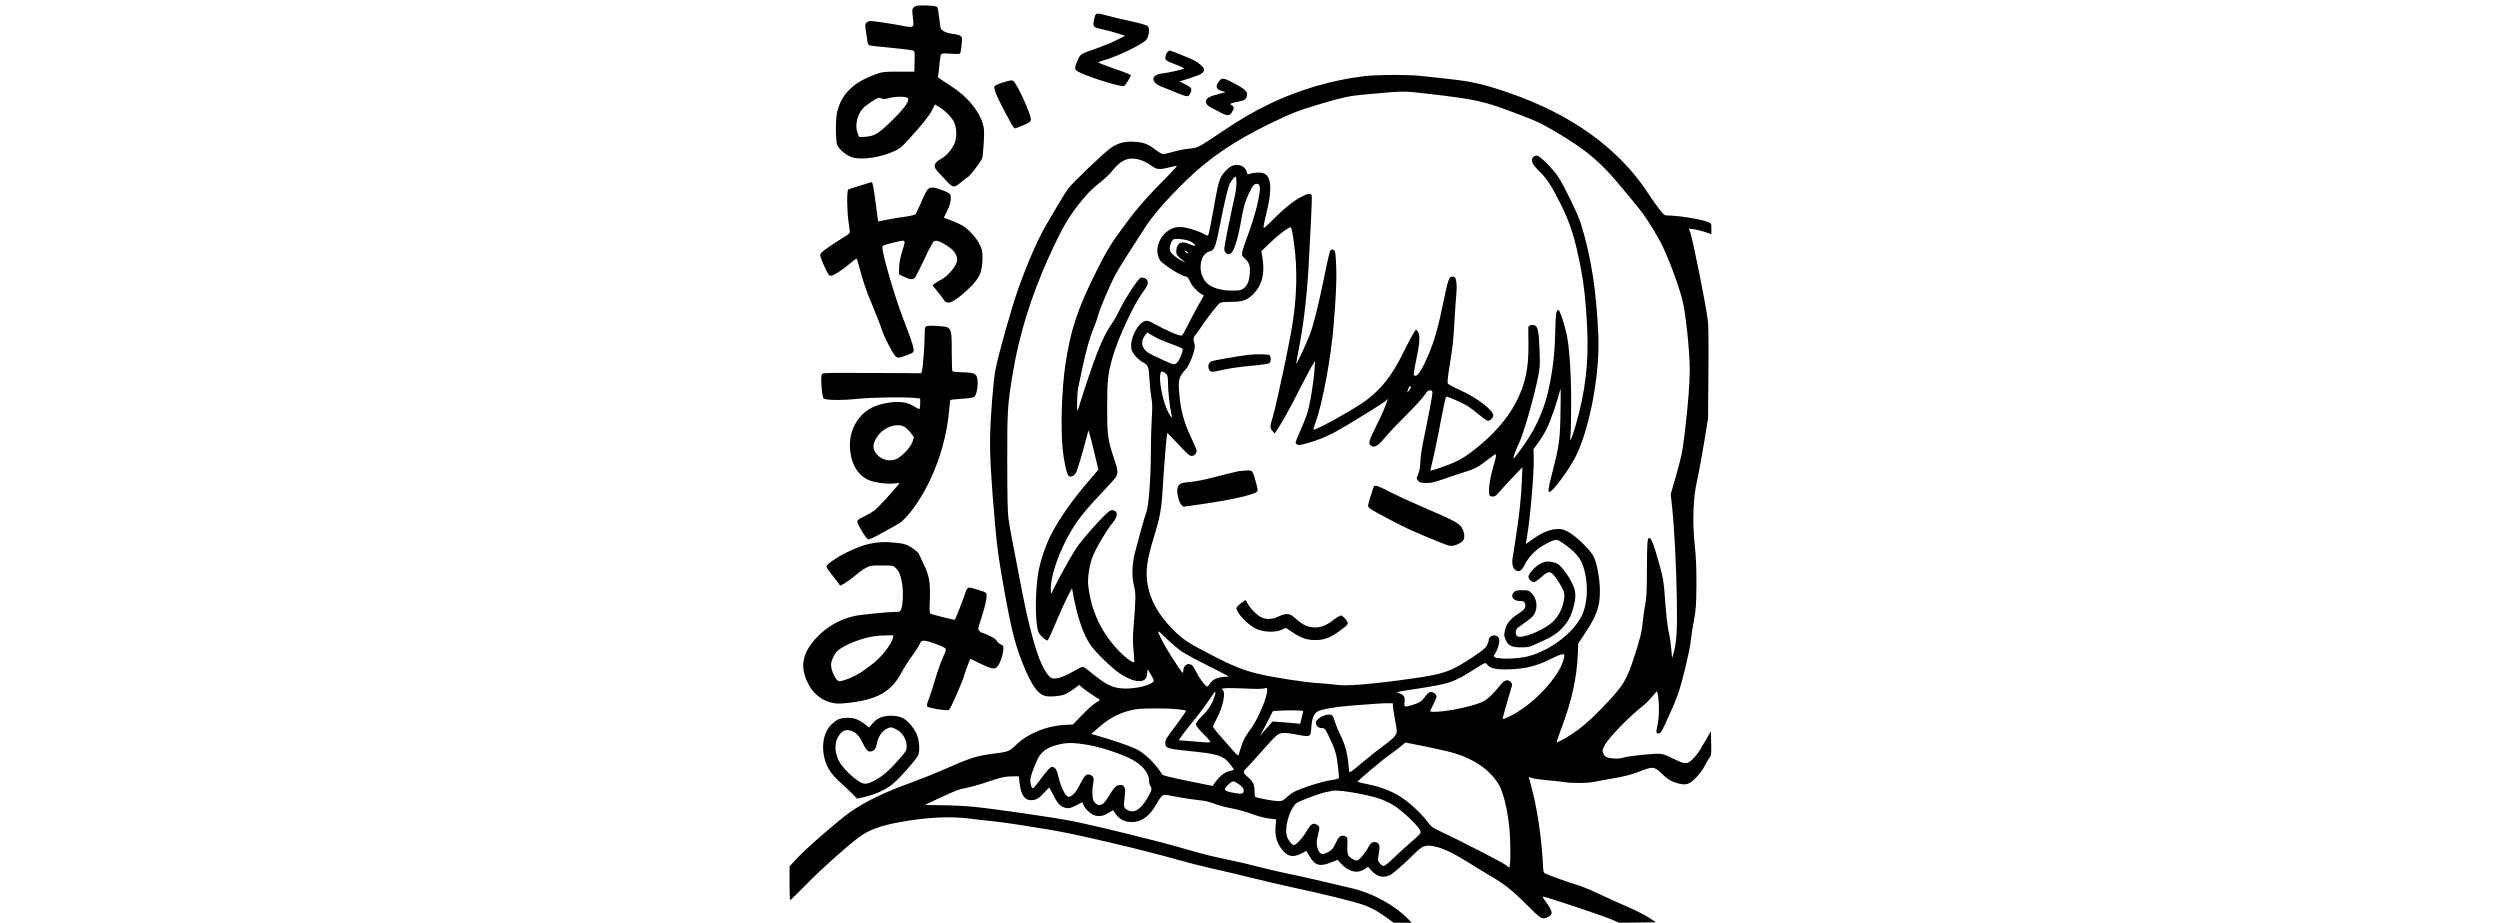 <?xml version="1.0" encoding="UTF-8" standalone="yes"?>
<svg version="1.0" xmlns="http://www.w3.org/2000/svg" width="100%" height="100mm" viewBox="0 0 1024 1024" preserveAspectRatio="xMidYMid meet">
  <g transform="translate(0,1024) scale(0.1,-0.1)" fill="#000000" stroke="none">
    <path d="M1389 10159 c-18 -18 -20 -27 -13 -87 14 -118 13 -127 -19 -130 -15
-2 -58 3 -95 12 -37 8 -133 24 -215 36 -137 21 -149 21 -172 6 -28 -18 -30
-31 -14 -125 6 -36 13 -80 15 -98 3 -19 12 -34 22 -37 9 -3 116 -15 237 -26
121 -12 230 -25 243 -30 22 -10 23 -13 20 -122 l-3 -113 -175 0 c-157 0 -182
-3 -240 -24 -258 -91 -391 -218 -441 -421 -21 -84 -19 -336 3 -376 29 -53 106
-113 167 -131 107 -31 317 1 466 71 58 27 85 48 151 122 154 169 234 269 266
331 l31 63 39 -22 c66 -37 145 -115 172 -170 31 -61 35 -159 11 -229 -23 -65
-92 -147 -152 -181 -89 -50 -95 -86 -25 -157 26 -26 68 -71 94 -99 60 -67 79
-67 154 -2 31 28 61 50 65 50 18 0 158 180 168 216 5 22 13 103 17 180 6 128
5 148 -15 212 -42 138 -173 293 -337 399 -41 26 -93 61 -116 76 l-41 29 7 51
c4 29 9 84 13 122 3 39 10 76 16 83 8 10 33 12 107 6 68 -4 99 -3 104 5 9 15
24 151 19 172 -6 23 -43 38 -111 45 -66 8 -120 36 -126 67 -2 12 -10 65 -16
117 -7 52 -14 99 -17 106 -6 16 -61 24 -160 24 -71 0 -86 -3 -104 -21z m-67
-1007 c26 -26 -35 -112 -175 -249 -151 -148 -196 -175 -298 -181 l-67 -4 -17
46 c-35 91 2 228 79 292 19 16 61 46 93 66 55 35 61 37 91 26 26 -10 42 -9 89
4 66 19 186 19 205 0z"/>
    <path d="M3401 10067 c-5 -13 -12 -44 -16 -68 -8 -57 -1 -63 95 -84 41 -8 116
-28 165 -44 l90 -28 -90 -45 c-49 -25 -137 -62 -195 -83 -225 -80 -206 -69
-239 -137 -17 -34 -31 -74 -31 -90 0 -26 7 -32 63 -58 142 -64 448 -157 480
-144 11 4 53 68 75 115 4 8 -37 26 -178 75 -160 57 -180 65 -180 73 0 4 24 13
53 21 138 35 443 182 477 230 31 43 39 129 14 152 -11 9 -90 32 -189 53 -93
20 -209 48 -257 61 -109 30 -126 30 -137 1z"/>
    <path d="M4206 9664 c-18 -18 -29 -54 -24 -80 2 -13 34 -30 110 -59 70 -26
103 -42 94 -47 -21 -12 -173 -45 -239 -53 -132 -15 -131 -103 1 -151 26 -9 90
-35 142 -57 133 -55 145 -56 164 -19 28 54 22 66 -49 104 l-66 34 121 39 c120
38 150 57 150 96 0 20 -57 72 -108 98 -43 22 -262 111 -273 111 -4 0 -15 -7
-23 -16z"/>
    <path d="M6388 9395 c-357 -43 -721 -150 -1043 -304 -191 -92 -326 -171 -548
-320 -262 -175 -249 -169 -354 -181 -50 -5 -129 -21 -177 -35 -47 -14 -97 -25
-110 -25 -13 0 -50 21 -82 46 -84 66 -128 83 -231 90 -106 8 -178 -9 -260 -62
-66 -42 -427 -386 -481 -458 -21 -28 -72 -109 -114 -181 -41 -71 -96 -165
-123 -209 -85 -138 -218 -441 -316 -719 -80 -226 -231 -766 -258 -922 -20
-118 -51 -503 -55 -705 -5 -210 10 -475 54 -980 27 -298 41 -396 110 -780 78
-427 119 -585 215 -815 81 -196 148 -291 222 -316 51 -16 178 -7 233 18 25 11
70 39 100 61 l54 42 26 -24 c23 -22 152 -111 194 -133 16 -9 12 -14 -35 -42
-30 -18 -99 -79 -154 -137 l-100 -104 -95 -5 c-192 -9 -406 -96 -529 -215 -79
-77 -96 -84 -231 -100 -211 -26 -272 -45 -585 -183 -93 -41 -253 -105 -355
-142 -308 -112 -500 -205 -677 -327 -121 -84 -480 -395 -587 -510 l-86 -92 0
-188 c0 -103 3 -188 7 -188 4 0 88 83 188 184 157 161 423 398 570 511 108 82
235 130 450 170 298 55 566 69 780 41 61 -8 163 -20 229 -26 65 -6 216 -26
335 -45 119 -19 272 -44 341 -55 263 -43 999 -215 1389 -326 123 -35 298 -80
390 -100 91 -19 301 -69 466 -110 165 -40 388 -92 495 -115 217 -45 550 -126
680 -165 108 -33 194 -76 300 -153 l85 -61 100 0 99 0 -44 46 c-145 148 -390
282 -609 334 -47 11 -198 47 -336 79 -137 33 -311 71 -385 86 -74 14 -220 48
-325 75 -104 28 -255 63 -336 79 -184 38 -258 56 -558 142 -257 74 -921 237
-1179 288 -184 37 -854 134 -1082 157 -91 9 -254 17 -362 18 -109 0 -192 3
-185 5 6 2 91 41 187 87 141 66 193 86 265 99 50 9 164 41 255 72 144 48 175
55 250 57 l85 1 7 -67 c13 -133 55 -198 129 -198 55 0 88 20 148 87 28 31 52
55 55 52 2 -2 18 -33 36 -69 44 -89 76 -130 116 -146 50 -21 76 -17 148 20
l65 34 11 -29 c20 -47 85 -107 130 -119 52 -14 98 -5 154 31 l46 28 30 -43
c39 -58 103 -89 180 -89 104 0 199 68 267 193 45 81 71 110 97 110 12 0 78
-11 147 -25 69 -13 170 -29 225 -34 71 -6 121 -18 177 -40 42 -17 129 -40 191
-51 63 -12 162 -39 221 -61 63 -24 141 -45 191 -51 l84 -12 -6 -76 c-8 -99 7
-164 57 -239 64 -95 133 -114 231 -62 l54 29 27 -47 c66 -119 117 -134 257
-78 l62 25 35 -39 c84 -93 184 -118 263 -65 l40 26 35 -39 c62 -68 128 -87
202 -56 35 15 160 123 289 252 81 80 117 91 220 68 92 -20 214 -80 385 -187
74 -47 168 -104 209 -128 170 -98 254 -164 412 -322 170 -171 181 -177 248
-143 51 26 49 57 -7 138 -27 40 -53 77 -56 84 -8 12 75 -13 454 -140 140 -47
286 -99 324 -116 l69 -31 205 2 206 3 -75 50 c-41 28 -152 83 -245 124 -94 40
-240 106 -325 147 -85 40 -188 82 -227 93 -71 19 -333 113 -363 130 -10 5 -16
26 -17 62 -15 307 -59 621 -121 860 l-38 146 42 -13 c23 -7 100 -17 170 -23
71 -6 156 -16 189 -21 87 -14 260 -12 335 5 36 8 108 22 160 30 168 28 233 45
337 85 143 56 160 55 241 -24 75 -71 106 -89 188 -111 86 -22 123 -9 200 72
34 36 74 90 89 122 15 31 38 70 51 88 24 31 24 38 22 165 l-3 133 -44 -75
c-24 -41 -57 -98 -74 -127 -17 -29 -53 -75 -80 -103 -64 -64 -87 -65 -205 -6
-140 69 -137 69 -334 52 -95 -9 -198 -23 -228 -32 -38 -11 -74 -15 -117 -11
-77 8 -97 17 -113 58 -13 29 -11 36 16 88 44 84 269 316 420 434 27 21 74 67
104 103 l55 64 8 -27 c18 -63 20 -246 3 -327 -22 -109 -22 -118 10 -114 23 3
35 21 104 175 44 94 92 209 108 255 47 133 129 474 142 588 6 58 23 166 37
240 22 120 25 163 27 390 1 187 -4 303 -18 435 -28 269 -19 531 24 715 17 74
52 261 77 415 l46 280 4 504 c3 344 1 531 -7 590 -27 201 -164 884 -194 970
l-16 44 53 -6 c29 -4 85 -18 125 -31 l72 -25 0 60 c0 60 0 60 -37 75 -77 33
-336 73 -469 74 -24 0 -83 74 -206 260 -326 491 -851 866 -1543 1103 -274 94
-409 124 -670 152 -77 8 -198 21 -270 30 -158 18 -504 18 -657 0z m752 -201
c465 -54 574 -77 885 -194 269 -101 303 -116 460 -207 367 -214 532 -353 780
-658 49 -60 122 -148 161 -195 64 -76 152 -210 241 -370 78 -139 220 -516 257
-683 35 -156 76 -557 76 -742 0 -165 -18 -392 -55 -705 -28 -228 -33 -254
-105 -507 l-51 -177 16 -150 c25 -242 46 -655 52 -1021 6 -350 -3 -479 -40
-605 l-13 -45 -8 95 c-4 52 -13 122 -21 155 -22 99 -34 199 -50 415 -13 187
-19 219 -59 365 -67 241 -92 305 -117 305 -19 0 -23 -61 -24 -345 -1 -238 -4
-317 -18 -384 -9 -47 -21 -132 -27 -190 -12 -124 -33 -211 -99 -410 -79 -238
-118 -306 -275 -474 -154 -165 -240 -246 -347 -327 -80 -60 -227 -146 -235
-137 -3 3 27 90 66 194 100 269 157 528 167 766 l6 137 75 113 c130 195 166
296 165 472 0 141 -38 331 -78 394 -50 80 -204 225 -278 261 -59 29 -74 32
-129 28 -78 -5 -165 -43 -265 -115 -40 -29 -73 -51 -73 -50 0 1 7 40 15 87 35
196 78 707 74 870 l-3 95 57 79 c32 43 73 111 92 152 42 87 119 310 140 402
14 64 15 55 11 -208 -5 -317 -13 -379 -86 -663 -55 -219 -58 -240 -33 -235 39
7 226 265 293 403 153 317 263 910 246 1325 -21 505 -83 898 -197 1257 -33
103 -180 405 -247 508 -58 89 -206 238 -237 238 -34 0 -55 -20 -55 -52 0 -34
23 -67 92 -133 71 -69 126 -154 221 -343 112 -225 160 -374 226 -710 37 -189
57 -369 72 -657 20 -400 -18 -723 -128 -1102 -19 -66 -41 -131 -49 -145 -13
-24 -13 -21 -7 39 4 36 7 200 7 365 1 312 -20 621 -50 755 -26 117 -77 270
-89 270 -28 0 -33 -33 -38 -255 -5 -230 -26 -407 -73 -625 -41 -189 -114 -368
-216 -530 -64 -102 -168 -244 -174 -238 -6 6 29 105 55 155 51 101 163 485
216 741 23 113 25 136 19 290 -7 205 -17 267 -48 288 -26 16 -75 5 -77 -18 -1
-7 -1 -92 1 -188 3 -269 -34 -444 -140 -648 -96 -186 -268 -379 -486 -543
-114 -86 -183 -121 -350 -179 -113 -39 -116 -39 -110 -18 26 99 85 377 120
570 24 127 48 234 53 235 16 6 184 -69 245 -108 29 -19 86 -62 126 -96 41 -35
82 -63 93 -63 25 0 59 35 59 60 0 59 -187 200 -378 285 -64 28 -120 59 -126
68 -7 11 -2 65 17 184 37 226 45 295 57 523 6 107 15 238 20 290 8 87 3 150
-14 179 -4 6 -18 11 -32 11 -35 0 -45 -29 -99 -288 -56 -274 -99 -423 -164
-577 -82 -192 -130 -260 -162 -228 -5 5 6 77 26 171 40 186 45 278 16 313
l-19 23 -32 -49 c-17 -28 -63 -115 -102 -195 -132 -273 -266 -440 -456 -569
-163 -110 -534 -313 -547 -299 -3 3 6 36 20 73 78 208 174 721 204 1095 26
325 33 483 28 628 -7 185 -11 202 -43 202 -28 0 -25 12 -99 -345 -67 -322
-114 -506 -156 -611 -36 -93 -141 -316 -145 -311 -2 2 12 82 30 178 56 284 93
623 111 989 3 69 12 250 21 404 8 153 12 287 9 297 -9 27 -37 24 -114 -15 -88
-45 -190 -127 -318 -256 -84 -84 -103 -99 -103 -80 0 13 16 91 37 174 61 254
49 392 -38 423 -34 13 -113 9 -156 -8 -19 -7 -23 -4 -28 21 -10 44 -58 80
-106 80 -51 0 -86 -19 -132 -69 -67 -74 -75 -100 -137 -451 -23 -129 -46 -243
-51 -253 -9 -16 -13 -16 -52 7 -61 35 -202 77 -263 77 -179 3 -314 -221 -223
-368 31 -49 245 -183 294 -183 9 0 24 -20 36 -47 22 -52 75 -112 125 -144 l32
-19 -62 -109 c-33 -60 -86 -158 -116 -219 -30 -61 -60 -113 -67 -116 -22 -9
-173 56 -322 139 -24 14 -54 25 -66 25 -88 0 -193 -194 -171 -314 9 -45 73
-119 128 -147 57 -29 65 -50 72 -184 3 -66 13 -158 21 -205 12 -69 13 -112 5
-230 -5 -80 -10 -246 -10 -370 0 -289 -24 -606 -50 -675 -11 -27 -36 -111 -56
-185 -20 -74 -50 -184 -66 -245 -38 -138 -43 -281 -14 -392 20 -79 19 -145 -5
-436 -10 -126 -11 -181 -1 -279 7 -66 10 -123 8 -125 -17 -18 -124 67 -212
168 -170 193 -270 422 -299 680 -9 79 11 216 44 309 31 89 163 313 229 391 48
58 57 110 23 129 -34 17 -50 11 -102 -37 -72 -67 -245 -263 -302 -341 -54 -74
-165 -268 -251 -437 l-55 -110 -1 65 c0 157 101 437 240 662 80 127 166 234
319 392 79 83 152 164 162 180 27 45 24 81 -20 208 -69 203 -76 257 -76 573 0
302 8 368 60 550 60 209 234 585 329 712 59 80 72 113 56 143 -11 21 -51 36
-74 27 -28 -11 -170 -226 -222 -334 -29 -62 -73 -141 -97 -175 -58 -81 -102
-170 -170 -343 -47 -118 -173 -497 -206 -615 -15 -58 -13 174 3 250 8 36 30
141 50 235 39 183 81 331 126 436 16 37 37 100 48 140 20 71 115 295 182 430
18 35 81 138 139 229 59 91 139 215 177 275 101 161 251 334 484 560 247 240
528 431 905 615 244 120 334 155 574 226 243 72 330 91 481 104 488 43 416 43
760 4z m-3225 -733 c31 -11 77 -36 104 -55 64 -48 90 -51 191 -27 47 12 91 21
97 21 7 0 -27 -40 -75 -88 -241 -242 -361 -378 -493 -557 -163 -219 -207 -292
-328 -534 -206 -411 -286 -655 -341 -1036 -39 -268 -52 -681 -30 -920 13 -134
45 -284 65 -304 22 -23 66 -3 87 39 15 31 72 222 118 399 l17 65 13 -40 c7
-21 32 -119 55 -217 l42 -179 -26 -31 c-14 -18 -53 -63 -87 -102 -164 -187
-328 -421 -413 -590 -66 -131 -126 -316 -145 -446 -33 -234 -29 -566 9 -638
18 -35 83 -93 98 -88 7 2 50 95 97 208 47 112 106 242 130 288 l45 83 8 -43
c46 -267 116 -474 200 -591 57 -81 233 -251 317 -308 124 -84 231 -111 281
-71 16 13 24 33 28 67 l6 49 37 -65 c37 -64 37 -65 17 -82 -55 -46 -237 -80
-358 -66 -107 13 -176 51 -354 198 -27 22 -56 40 -65 40 -10 0 -55 -23 -102
-50 -90 -53 -162 -80 -216 -80 -42 0 -81 45 -133 153 -69 145 -144 424 -222
822 -118 608 -139 718 -150 805 -9 65 -13 260 -13 620 -1 567 3 636 60 980 72
436 202 855 399 1292 152 335 229 467 379 646 77 91 110 123 215 206 34 27 90
82 124 124 97 118 186 147 312 103z m1055 -252 c0 -39 -9 -105 -19 -147 -11
-43 -43 -193 -71 -334 -50 -247 -52 -259 -36 -284 27 -41 66 -30 93 26 29 61
60 178 84 318 25 147 42 208 85 302 41 87 59 110 89 110 47 0 46 -61 0 -255
-20 -81 -63 -218 -95 -304 -33 -87 -62 -176 -66 -198 -6 -37 -3 -43 29 -73 49
-44 60 -77 55 -163 -5 -85 -28 -139 -72 -170 -27 -19 -44 -22 -126 -22 -125 0
-227 32 -281 86 -107 107 -82 328 41 352 44 9 61 55 105 282 48 249 91 427
111 467 18 37 53 78 66 78 4 0 8 -32 8 -71z m638 -665 c41 -295 33 -610 -24
-944 -39 -232 -178 -881 -209 -979 -36 -115 -36 -131 -1 -169 l20 -23 63 98
c35 54 118 205 184 336 67 132 139 269 161 306 l40 66 -6 -95 c-10 -151 -54
-413 -86 -503 -16 -46 -52 -134 -80 -197 -47 -106 -50 -115 -34 -127 23 -17
26 -17 114 7 107 30 197 65 303 119 105 55 540 322 575 354 l23 22 -27 -75
c-14 -41 -62 -146 -106 -233 -84 -167 -90 -195 -47 -218 36 -19 75 8 156 105
42 50 147 161 233 246 86 85 174 181 195 213 32 48 43 57 64 55 22 -3 26 -8
25 -33 -2 -34 -41 -243 -105 -550 -15 -77 -29 -172 -29 -212 0 -48 -7 -89 -20
-123 -11 -28 -20 -55 -20 -60 0 -6 9 -19 20 -30 16 -16 33 -20 88 -20 54 0 92
9 197 46 72 25 177 61 235 78 107 32 147 55 266 148 34 26 64 48 68 48 12 0 6
-37 -19 -120 -50 -167 -69 -333 -39 -344 38 -15 62 -5 95 37 19 24 85 97 148
163 l114 119 -6 -150 c-8 -190 -28 -377 -67 -630 -17 -110 -34 -217 -37 -237
-8 -56 5 -106 32 -124 39 -26 66 -12 99 51 38 73 76 120 139 173 62 51 179
112 216 112 16 0 57 -23 111 -64 135 -101 180 -169 211 -320 33 -162 18 -344
-40 -460 -93 -188 -341 -379 -581 -446 -117 -33 -343 -40 -388 -11 -11 6 -8
16 12 45 13 20 30 62 36 92 10 47 9 59 -4 80 -28 42 -106 22 -106 -28 0 -10
-9 -37 -20 -59 -17 -32 -48 -58 -158 -131 -245 -162 -315 -187 -664 -237 -440
-63 -754 -89 -853 -70 -27 5 -117 13 -200 18 -157 10 -510 65 -675 106 -162
40 -267 83 -490 197 -279 144 -336 181 -445 292 -160 161 -250 322 -281 497
-26 149 -10 270 71 534 72 237 84 309 100 595 13 221 41 551 48 556 1 1 56
-57 122 -127 97 -105 125 -129 147 -129 35 0 63 39 53 72 -4 13 -34 81 -67
151 -66 143 -101 265 -117 410 -19 165 -15 216 17 268 16 24 36 50 46 58 40
33 112 222 103 269 -3 15 -9 39 -13 55 -5 22 0 35 28 70 19 23 45 60 58 82 36
60 178 242 203 260 16 11 48 15 122 15 130 0 180 17 246 81 100 97 135 226
109 396 l-14 86 95 91 c95 92 213 180 233 173 6 -2 22 -80 34 -173z m-1151 18
c74 -38 72 -70 -2 -34 -88 43 -143 21 -152 -60 -6 -50 4 -66 82 -126 26 -20
22 -19 -24 5 -30 15 -71 44 -92 64 -32 29 -39 43 -39 73 0 40 22 91 42 100 28
13 144 -1 185 -22z m-33 -117 c16 -12 17 -15 4 -15 -8 0 -21 7 -28 15 -16 19
-1 19 24 0z m-304 -972 c30 -14 97 -40 149 -59 52 -18 98 -39 102 -45 4 -7 -1
-35 -12 -62 -28 -71 -37 -85 -62 -102 -21 -14 -32 -11 -144 40 -67 29 -140 66
-162 80 -75 50 -89 130 -35 195 l26 30 41 -26 c23 -14 67 -37 97 -51z m73
-385 c13 -16 17 -39 17 -104 0 -81 21 -271 39 -346 12 -52 -3 -39 -40 34 -54
108 -100 331 -85 413 6 31 10 35 29 30 12 -4 30 -16 40 -27z m2708 -156 c-16
-29 -41 -58 -36 -42 16 52 26 70 35 65 6 -4 7 -12 1 -23z m-2567 -2902 c33
-25 114 -72 180 -106 67 -33 178 -90 247 -126 l126 -65 -65 -6 c-74 -7 -119
-30 -147 -75 -11 -17 -25 -31 -31 -32 -16 0 -87 94 -119 160 -36 73 -53 90
-86 90 -33 0 -59 -32 -59 -73 0 -15 -4 -26 -8 -23 -18 11 -182 266 -221 345
-71 141 -70 143 31 45 51 -49 120 -110 152 -134z m4272 -85 c-38 -203 -346
-534 -613 -659 -35 -16 -65 -27 -68 -24 -4 4 41 167 97 350 10 32 9 40 -7 58
-32 35 -69 26 -112 -27 -73 -90 -138 -155 -180 -180 -56 -33 -211 -76 -362
-102 -127 -22 -241 -27 -241 -12 0 4 16 38 35 75 19 37 35 75 35 83 0 27 -31
53 -62 53 -22 0 -35 -10 -62 -47 -39 -55 -69 -74 -145 -97 -88 -26 -93 -24
-86 32 8 56 -7 80 -56 98 -33 11 -33 12 -9 17 14 4 115 20 225 37 325 50 384
69 570 185 189 117 164 107 192 75 34 -41 107 -54 263 -47 165 7 291 40 430
111 58 29 118 54 134 55 27 1 28 0 22 -34z m-3401 -350 c39 0 78 4 88 9 33 16
21 -67 -29 -193 -51 -127 -99 -214 -168 -306 -31 -41 -53 -86 -72 -145 -14
-47 -28 -92 -31 -100 -3 -10 -20 3 -56 45 -29 33 -91 104 -139 158 -49 54 -88
104 -88 112 0 7 18 46 39 87 73 137 105 295 66 324 -15 11 -10 13 36 17 30 2
106 1 169 -2 63 -3 147 -6 185 -6z m-484 -100 c-27 -77 -68 -138 -141 -210
-39 -39 -60 -67 -60 -83 0 -16 25 -48 80 -103 44 -43 80 -84 80 -90 0 -9 -26
-10 -97 -4 -54 4 -133 10 -176 14 l-78 6 42 60 c24 33 85 112 137 175 53 63
124 160 160 215 36 55 67 95 69 88 2 -6 -5 -37 -16 -68z m1986 -100 c2 -22 13
-93 25 -158 22 -119 22 -119 3 -155 -13 -23 -59 -64 -135 -119 -62 -45 -169
-130 -237 -188 -120 -103 -143 -118 -143 -92 0 6 -5 53 -10 102 -13 112 -40
206 -90 305 -21 41 -46 102 -56 135 -23 77 -29 85 -71 85 -56 0 -143 -54 -143
-90 0 -32 30 -60 65 -60 33 0 36 -3 73 -77 71 -143 91 -203 107 -338 9 -70 14
-133 11 -140 -2 -6 -44 -17 -92 -24 -86 -12 -276 -70 -381 -117 -29 -12 -74
-43 -101 -68 -45 -42 -53 -46 -99 -46 -48 0 -234 33 -254 46 -5 3 -9 33 -9 67
0 73 -18 108 -79 158 -48 38 -51 56 -15 90 15 13 89 94 164 180 76 86 152 168
169 182 46 39 86 42 213 18 173 -32 171 -34 179 81 6 97 29 152 71 174 47 24
209 52 373 64 83 6 197 15 255 19 58 5 128 8 155 7 l50 -1 2 -40z m-2399 -25
c52 -6 98 -12 102 -15 5 -3 -40 -69 -99 -148 -124 -163 -131 -175 -131 -216 0
-52 28 -61 243 -83 346 -35 400 -51 477 -149 22 -28 40 -54 40 -59 0 -4 -17
-11 -37 -15 -64 -11 -123 -59 -183 -145 l-15 -22 -275 56 c-201 41 -278 60
-285 72 -71 117 -193 236 -290 283 -65 31 -285 107 -433 148 l-64 18 84 73
c126 112 257 175 412 201 72 12 343 13 454 1z m1402 -21 c0 -5 -7 -40 -17 -76
l-16 -66 -61 7 c-34 3 -103 9 -154 13 l-92 6 -30 -34 c-16 -19 -47 -54 -70
-79 l-41 -45 32 55 c17 30 48 89 68 130 20 41 40 80 43 85 8 13 338 17 338 4z
m-2365 -380 c127 -24 301 -80 427 -138 140 -64 228 -162 228 -255 0 -20 7 -48
16 -61 19 -29 14 -46 -33 -129 -70 -121 -141 -170 -207 -142 -57 24 -61 36
-48 144 10 83 9 100 -4 120 -12 18 -23 23 -52 20 -39 -3 -61 -27 -132 -143
-44 -72 -78 -92 -119 -71 -16 9 -34 29 -40 47 -13 39 -14 129 -1 184 12 54 4
81 -30 95 -42 18 -62 1 -110 -92 -47 -91 -71 -123 -111 -144 -24 -12 -28 -11
-47 9 -32 34 -71 127 -88 209 -15 73 -38 108 -71 108 -19 0 -59 -44 -136 -149
-34 -46 -67 -86 -73 -88 -18 -6 -36 53 -31 99 4 40 27 105 79 221 31 69 91
120 173 147 130 43 212 45 410 9z m3731 -15 c125 -25 271 -59 324 -76 229 -73
391 -191 485 -352 48 -84 96 -287 115 -491 11 -123 13 -346 4 -394 l-6 -31
-38 30 c-35 28 -557 296 -746 383 -71 34 -86 45 -127 101 -67 91 -204 217
-300 276 -107 66 -215 107 -356 136 -62 13 -115 25 -118 27 -6 7 274 243 361
304 45 31 101 74 125 95 24 21 45 38 46 38 1 0 105 -21 231 -46z m-2111 -397
c60 -35 85 -62 85 -89 0 -38 -18 -43 -103 -28 -121 21 -131 36 -67 94 43 39
54 42 85 23z m1400 -131 c180 -38 254 -65 364 -133 80 -50 248 -209 275 -261
19 -37 20 -36 -109 -148 -49 -42 -131 -117 -181 -166 -50 -48 -99 -88 -108
-88 -23 0 -66 45 -66 68 0 10 5 44 11 76 13 72 6 104 -25 116 -38 14 -65 1
-88 -44 -35 -69 -109 -156 -132 -156 -28 0 -82 34 -96 61 -7 12 -11 53 -10 93
4 102 3 105 -27 117 -42 16 -68 -2 -97 -68 -33 -70 -49 -89 -100 -115 -52 -27
-80 -18 -100 32 -20 50 -20 99 -1 170 20 75 19 87 -10 106 -43 28 -69 12 -116
-69 -47 -80 -122 -160 -147 -155 -9 2 -30 22 -46 46 -22 31 -31 56 -34 99 -7
104 55 279 115 321 37 26 254 107 323 121 30 6 64 13 75 15 41 9 174 -6 330
-38z"/>
    <path d="M5110 6303 c-104 -12 -402 -63 -420 -73 -28 -15 -39 -49 -28 -82 13
-37 33 -41 103 -24 101 25 242 47 403 60 87 8 158 19 167 26 18 15 20 71 3 88
-12 12 -143 14 -228 5z"/>
    <path d="M4990 5010 c-25 -4 -135 -31 -245 -60 -130 -34 -232 -54 -292 -59
-103 -7 -128 -21 -139 -76 -8 -45 15 -143 42 -174 l22 -25 198 28 c325 46 584
104 622 140 11 11 8 30 -13 106 -37 132 -36 130 -98 129 -29 -1 -72 -5 -97 -9z"/>
    <path d="M6496 4841 c-12 -18 -66 -193 -66 -211 0 -11 10 -26 23 -35 39 -29
359 -197 447 -236 241 -105 406 -172 440 -176 46 -6 123 27 147 63 21 33 12
94 -21 145 -31 46 -103 83 -456 234 -124 53 -280 125 -348 161 -118 62 -155
74 -166 55z"/>
    <path d="M8342 3984 c-57 -28 -132 -111 -132 -145 0 -25 35 -59 61 -59 12 0
48 24 81 55 91 84 112 77 203 -69 59 -96 63 -115 44 -208 -17 -82 -58 -158
-113 -213 -98 -97 -356 -202 -402 -164 -23 19 -18 76 9 94 142 99 164 118 185
156 38 72 24 169 -33 226 -31 31 -37 33 -104 33 -58 0 -75 -4 -91 -20 -46 -46
-10 -100 67 -100 38 0 45 -3 54 -27 16 -42 -2 -68 -81 -119 -84 -54 -124 -106
-141 -179 -10 -47 -10 -60 5 -99 27 -69 69 -91 176 -90 81 0 90 3 206 56 142
65 192 97 256 165 57 62 93 132 119 231 31 121 26 176 -21 269 -49 94 -121
188 -162 209 -17 9 -53 18 -82 21 -42 4 -61 0 -104 -23z"/>
    <path d="M5017 3544 c-26 -20 -47 -44 -47 -54 0 -52 128 -187 218 -228 82 -38
207 -43 280 -12 l51 22 75 -50 c97 -65 161 -86 256 -85 96 1 161 26 264 101
105 76 107 80 66 131 -18 22 -41 41 -50 41 -9 0 -41 -18 -71 -41 -91 -69 -146
-92 -214 -92 -76 0 -142 28 -206 88 -78 73 -109 77 -213 29 -63 -29 -126 -31
-182 -4 -49 24 -126 103 -151 154 -9 20 -20 36 -23 36 -4 0 -28 -16 -53 -36z"/>
    <path d="M4776 9338 c-39 -52 -35 -82 14 -102 22 -9 48 -16 58 -17 9 0 -19 -9
-63 -19 -44 -10 -95 -26 -112 -36 -62 -32 -55 -82 15 -118 26 -13 74 -38 106
-55 76 -40 99 -40 125 3 26 42 27 62 1 76 -31 17 -18 25 57 39 76 14 97 25
107 59 16 48 -9 76 -119 136 -137 75 -155 78 -189 34z"/>
    <path d="M2370 9322 c-61 -20 -86 -33 -88 -46 -2 -10 8 -48 23 -85 39 -93 186
-369 200 -375 7 -2 50 12 96 33 77 33 84 39 87 67 4 45 -134 356 -186 417 -20
22 -31 21 -132 -11z"/>
    <path d="M795 8181 c-67 -20 -126 -40 -133 -44 -17 -12 -16 -238 3 -361 8 -55
15 -105 15 -112 0 -8 -19 -26 -42 -40 -227 -143 -288 -188 -288 -213 0 -14 21
-72 47 -128 42 -92 50 -103 73 -103 28 0 125 63 215 139 32 28 63 51 67 51 4
0 12 -19 18 -42 60 -228 83 -294 170 -503 37 -88 77 -191 90 -230 35 -108 138
-305 166 -317 25 -12 40 -8 144 31 72 27 72 26 -75 411 -92 243 -225 699 -225
776 0 19 12 24 108 48 164 40 155 46 114 -86 -24 -81 -34 -134 -36 -188 l-1
-75 55 -27 c73 -35 103 -36 128 0 10 15 56 107 102 205 48 102 92 183 103 189
27 14 62 3 144 -48 76 -48 113 -99 113 -160 0 -57 -99 -177 -180 -219 -25 -13
-56 -32 -69 -42 l-24 -20 49 -60 c28 -33 60 -76 73 -96 39 -64 98 -43 245 88
149 133 186 205 187 368 1 77 -3 95 -29 150 -37 78 -127 177 -195 215 -29 16
-86 42 -129 58 l-76 28 34 68 c36 71 51 139 40 181 -4 19 -22 30 -86 55 -97
38 -138 41 -168 9 -11 -12 -44 -76 -71 -142 -28 -65 -57 -125 -64 -133 -8 -7
-63 -20 -123 -28 -60 -8 -149 -23 -199 -33 -49 -11 -91 -19 -92 -18 0 1 -11
76 -22 167 -25 189 -39 270 -49 269 -4 -1 -61 -17 -127 -38z"/>
    <path d="M1528 6619 c-15 -8 -18 -24 -18 -82 0 -114 -20 -390 -31 -415 l-9
-24 -546 3 c-511 3 -547 2 -556 -15 -15 -28 1 -253 20 -268 23 -20 209 -22
378 -4 153 16 517 22 633 10 l61 -7 0 -58 c0 -33 -4 -59 -10 -59 -5 0 -30 13
-56 29 -80 52 -181 63 -320 36 -147 -28 -245 -90 -316 -199 -52 -80 -78 -169
-78 -265 0 -183 77 -329 203 -386 64 -30 210 -50 291 -40 58 6 60 6 45 -12
-97 -116 -232 -262 -264 -286 -22 -16 -75 -47 -118 -69 -73 -36 -78 -41 -73
-65 11 -43 97 -182 117 -188 13 -4 65 20 156 71 76 42 157 88 180 100 93 53
243 257 348 477 116 242 191 511 215 771 6 65 13 122 15 126 3 4 60 11 127 15
87 5 128 12 140 22 22 20 41 114 35 176 -7 80 -26 91 -160 95 -61 2 -115 7
-119 11 -4 4 -8 104 -8 223 -1 282 6 270 -185 282 -44 3 -88 0 -97 -5z m-241
-1116 c17 -10 48 -40 68 -66 l36 -49 -17 -51 c-19 -59 -113 -160 -176 -190
-72 -34 -167 -11 -221 52 -51 61 -48 117 11 202 70 99 214 149 299 102z"/>
    <path d="M984 4219 c-97 -9 -204 -43 -339 -109 -111 -54 -225 -134 -225 -157
0 -9 24 -46 53 -82 29 -36 63 -81 76 -99 l23 -32 50 27 c27 16 78 53 113 83
35 31 87 69 117 85 51 29 58 30 180 30 121 0 127 -1 153 -25 38 -35 53 -69 71
-157 18 -86 15 -242 -6 -300 -11 -31 -15 -33 -61 -33 -65 0 -359 -28 -433 -41
-147 -26 -293 -100 -403 -202 -160 -150 -219 -296 -179 -442 46 -170 151 -284
296 -321 57 -15 79 -15 184 -5 326 34 486 124 599 338 27 50 78 131 114 180
36 48 74 107 85 131 17 38 22 42 55 42 37 0 208 -63 232 -85 11 -11 6 -28 -29
-106 -23 -51 -60 -156 -82 -233 -22 -78 -54 -175 -70 -216 -21 -52 -27 -80
-20 -90 11 -17 211 -50 240 -39 18 7 157 324 181 414 6 22 21 66 34 97 l23 57
113 -54 c128 -62 160 -67 190 -29 29 37 59 123 63 180 3 47 1 50 -29 63 -17 8
-36 25 -42 38 -7 16 -36 36 -85 59 -41 19 -79 34 -84 34 -5 0 -17 9 -26 19
-17 19 -16 25 23 143 44 134 66 238 56 268 -4 13 -21 23 -48 30 -23 6 -61 18
-84 26 -71 26 -83 19 -108 -61 -18 -58 -102 -273 -110 -283 -4 -5 -260 60
-272 69 -9 8 -11 49 -6 162 6 187 -7 264 -71 392 -24 50 -47 98 -50 107 -6 21
-77 74 -131 99 -22 10 -72 21 -110 24 -39 3 -86 7 -105 9 -19 2 -71 0 -116 -5z
m172 -1061 c-12 -65 -132 -217 -221 -283 -22 -16 -72 -53 -111 -82 -67 -50
-213 -113 -262 -113 -34 0 -91 112 -91 180 -1 48 39 130 79 164 74 61 264 136
395 155 33 5 95 9 139 10 l79 1 -7 -32z"/>
    <path d="M1030 2281 c-40 -14 -66 -32 -96 -67 l-42 -48 -38 31 c-75 59 -123
77 -199 77 -81 0 -118 -15 -183 -77 -109 -106 -120 -333 -24 -496 23 -40 67
-91 116 -135 44 -39 106 -98 138 -130 l58 -59 95 22 c110 27 211 73 290 132
69 52 273 281 293 329 22 54 12 174 -21 243 -35 70 -99 142 -150 168 -59 31
-167 35 -237 10z m155 -130 c74 -33 125 -114 125 -195 0 -41 -6 -52 -67 -123
-112 -129 -186 -196 -267 -242 -105 -59 -137 -62 -201 -19 -85 57 -180 153
-215 220 -45 84 -53 184 -20 252 32 68 74 99 123 93 66 -9 114 -49 152 -129
40 -83 61 -108 89 -108 37 0 64 27 71 72 15 89 59 156 120 184 39 17 43 17 90
-5z"/>
  </g>
</svg>